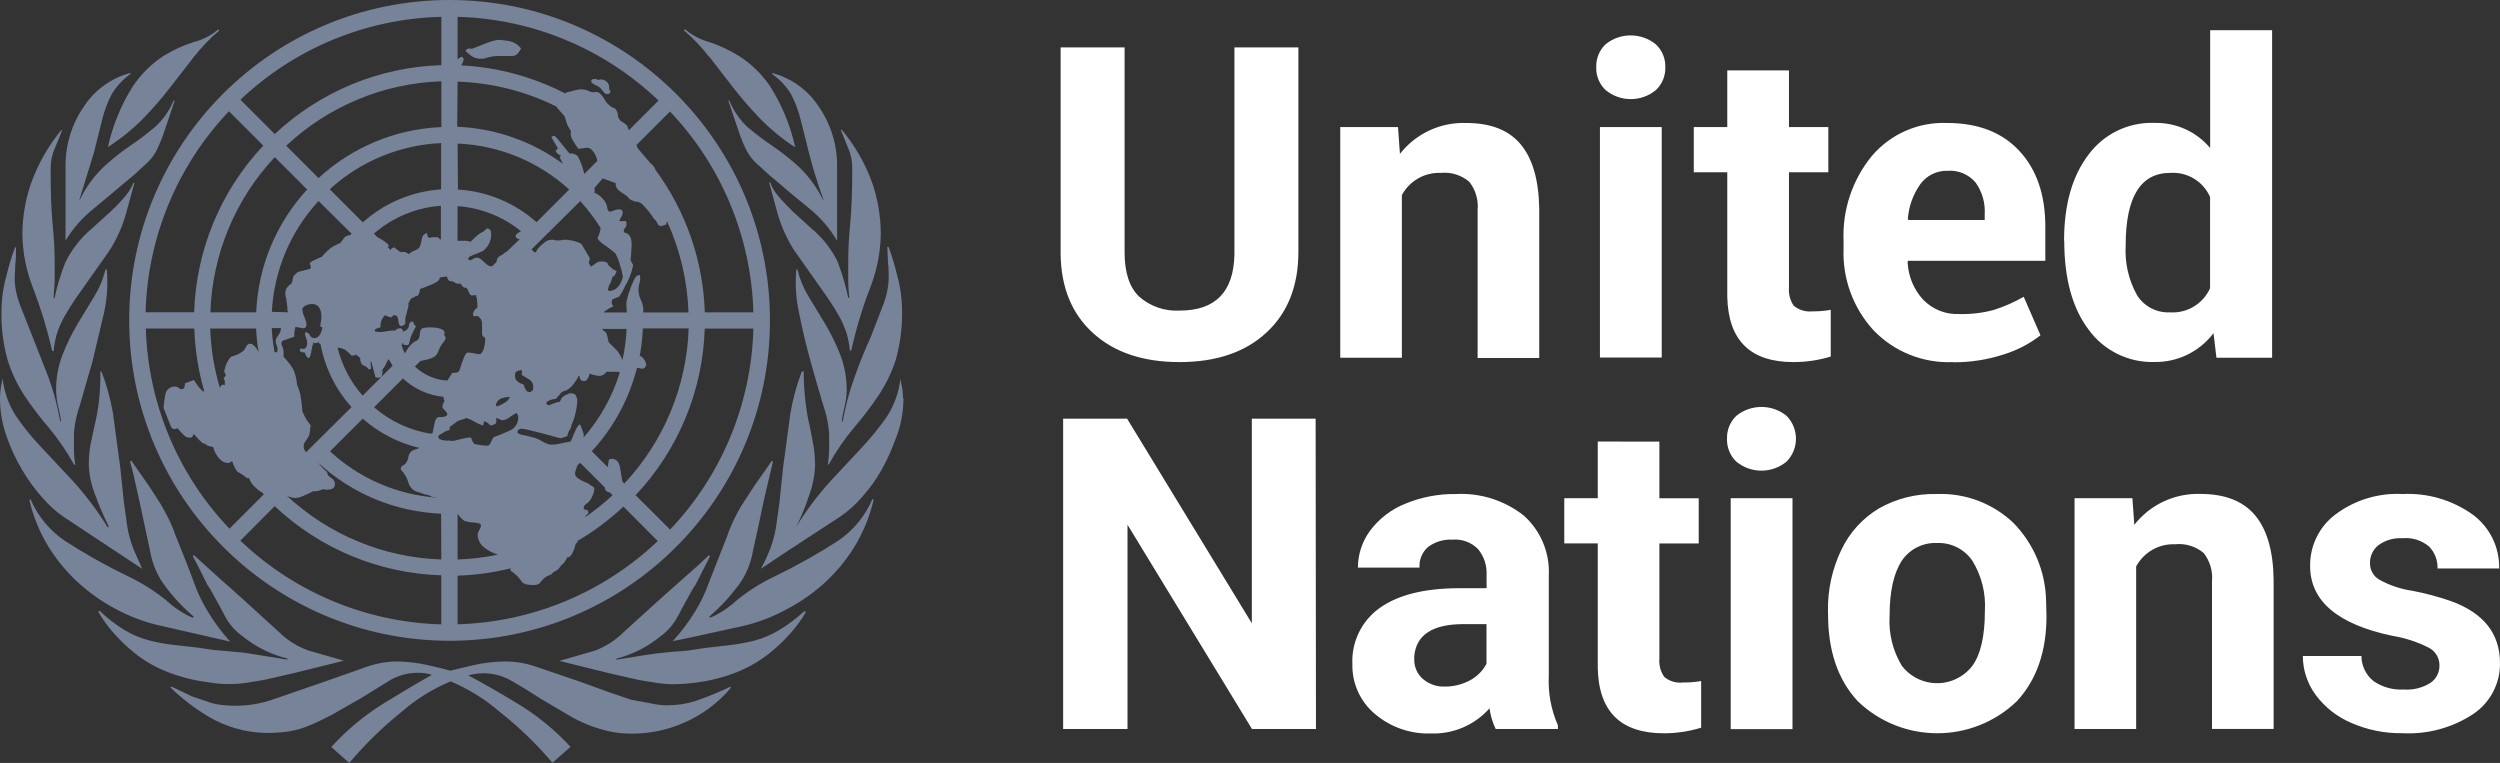 <?xml version="1.0" encoding="UTF-8"?><svg id="Layer_2" xmlns="http://www.w3.org/2000/svg" viewBox="0 0 298.621 91.13"><rect x="0" y="0" width="298.621" height="91.13" fill="#333333" stroke="none"/><defs><style>.cls-1{fill:#778399;}.cls-2{fill:#fff;}</style></defs><g id="Layer_1-2"><path class="cls-1" d="M11.16,24.95l4.85-4.06,1.66-1.52c.442-.446.81-.959,1.09-1.52.345-.72.642-1.461.89-2.22l1.22-3.62h-.13c-.497,1.212-1.263,2.296-2.24,3.17-.935.793-1.913,1.534-2.93,2.22-1.125.766-2.191,1.615-3.19,2.54-1.197,1.145-2.173,2.501-2.88,4v-.13l1.72-5.58,1-4c.259-1.042.641-2.049,1.14-3,.568-.944,1.327-1.758,2.23-2.39v-.13c-2.307.609-4.304,2.057-5.6,4.06-1.435,2.091-2.189,4.574-2.16,7.11v8.87c.871-1.458,2-2.745,3.33-3.8ZM17.16,14.1c1.148-1.183,2.227-2.432,3.23-3.74l2.8-3.6c.89-1.137,1.896-2.179,3-3.11l-.13-.13c-.834.71-1.819,1.219-2.88,1.49-1.267.398-2.48.952-3.61,1.65-1.46.944-2.712,2.176-3.68,3.62-1.42,2.235-2.435,4.703-3,7.29,1.548-.994,2.98-2.158,4.27-3.47ZM2.93,47.27c.867,1.305,1.816,2.554,2.84,3.74,1.17,1.403,2.205,2.913,3.09,4.51h.13c-.106-.661-.16-1.33-.16-2v-1.8c.094-1.146.336-2.276.72-3.36l1.5-5.2,1.37-5.77c.377-1.706.488-3.46.33-5.2h-.16c-.268,1.142-.721,2.233-1.34,3.23l-2,3.3c-.698,1.175-1.297,2.406-1.79,3.68-.517,1.357-.774,2.798-.76,4.25.024.702.122,1.399.29,2.08.135.523.235,1.054.3,1.59h-.1c-.317-1.808-.792-3.585-1.42-5.31l-1.85-4.7-1.55-3.94c-.362-.934-.572-1.92-.62-2.92l.08-2c.08-.48.08-1.15.08-1.9h-.12c-.399,1.079-.733,2.181-1,3.3-.379,1.321-.584,2.686-.61,4.06-.067,2.059.179,4.115.73,6.1.47,1.508,1.15,2.942,2.02,4.26ZM25.99,81.65c.462.047.926.067,1.39.06.635.003,1.27-.037,1.9-.12l2.28-.38,3.62-.83,5.9-1.46-4.18-1.2c-1.332-.461-2.545-1.212-3.55-2.2l-4.3-3.92-3.43-3.06-2.47-2.24-.12.13c.2.3,1.75,3.44,1.75,3.44l.35.52,1.25,2.27.47.9c.508.975,1.242,1.815,2.14,2.45,1.562,1.262,3.381,2.167,5.33,2.65v.13l-4.73-.76c-.57-.1-1.23-.14-1.86-.2l-2.28-.2-1.8-.27-1.75-.2-.92-.1c-1.073-.107-2.136-.298-3.18-.57-1.009-.262-1.975-.666-2.87-1.2-1.101-.671-2.127-1.459-3.06-2.35l-.13.13c.497.855,1.073,1.662,1.72,2.41.795.921,1.672,1.768,2.62,2.53,1.141.908,2.407,1.646,3.76,2.19,1.605.641,3.285,1.075,5,1.29l1.15.16ZM6.24,41.94h.16c.067-.676.191-1.345.37-2,.236-.748.551-1.469.94-2.15.593-1.034,1.24-2.035,1.94-3,.84-1.18,1.973-2.787,3.4-4.82.883-1.373,1.557-2.869,2-4.44l1-3.67h-.13c-.147.378-.338.737-.57,1.07-.253.347-.523.68-.81,1-.417.466-.857.91-1.32,1.33l-2.2,2c-1.382,1.139-2.495,2.57-3.26,4.19-.528,1.357-.947,2.755-1.25,4.18h-.1c0-.67.1-1.33.12-2v-2.48c0-1.26-.08-2.74-.25-4.44s-.23-3.88-.23-6.6c-.007-.83.163-1.651.5-2.41.333-.76.623-1.48.87-2.16h-.1c-1.586,1.927-2.821,4.116-3.65,6.47-.64,1.899-.978,3.886-1,5.89.025,2.269.472,4.514,1.32,6.62.926,2.417,1.678,4.896,2.25,7.42ZM19.44,74.8l8.06,1.84c-1.021-1.115-1.925-2.332-2.7-3.63-.673-1.101-1.226-2.271-1.65-3.49-.507-1.38-1.227-3.217-2.16-5.51-.229-.684-.503-1.352-.82-2-.3-.587-.633-1.197-1-1.83l-1.4-2.17-2.1-3-.13.13c.25.84.6,2.37,1.08,4.56l1.33,6.22c.251,1.448.836,2.818,1.71,4,1.013,1.376,2.181,2.631,3.48,3.74l-.13.13c-1.122-.495-2.156-1.171-3.06-2-1.405-1.156-2.947-2.137-4.59-2.92-2.614-1.255-5.146-2.675-7.58-4.25-1.836-1.229-3.275-2.967-4.14-5l-.13.12c.469,2.001,1.259,3.912,2.34,5.66,1.036,1.654,2.306,3.15,3.77,4.44,1.428,1.258,3.015,2.324,4.72,3.17,1.617.82,3.335,1.422,5.11,1.79h-.01ZM7.59,61.73l9.4,6.22-1.06-2.4c-.313-.82-.551-1.667-.71-2.53l-.43-3.1-.43-4.12-.87-6.47c-.294-1.69-.75-3.347-1.36-4.95h-.14c.015,1.219-.045,2.438-.18,3.65-.116.942-.286,1.877-.51,2.8l-.5,2.34c-.136.816-.2,1.643-.19,2.47.066,1.244.344,2.469.82,3.62.445,1.234.966,2.44,1.56,3.61l-.12.13c-1.233-2.012-2.656-3.9-4.25-5.64l-3.8-4.06c-1.068-1.127-2.045-2.337-2.92-3.62-.86-1.339-1.4-2.858-1.58-4.44-.104.398-.184.802-.24,1.21-.053.398-.08.799-.08,1.2.006,1.485.26,2.958.75,4.36.484,1.437,1.121,2.818,1.9,4.12.706,1.208,1.534,2.34,2.47,3.38.727.841,1.557,1.587,2.47,2.22ZM84.69,6.73l2.8,3.62c1.008,1.304,2.087,2.553,3.23,3.74,1.285,1.329,2.718,2.506,4.27,3.51-.565-2.587-1.58-5.055-3-7.29-.974-1.444-2.233-2.672-3.7-3.61-1.128-.712-2.341-1.279-3.61-1.69-1.053-.291-2.03-.81-2.86-1.52l-.13.13c1.103.94,2.105,1.992,2.99,3.14l.01-.03ZM92.99,75.31c-.896.533-1.862.941-2.87,1.21-1.049.264-2.115.454-3.19.57l-.9.1-1.76.2-1.78.27c-.6.1-1.53.16-2.28.2l-1.86.2-2,.3-2.73.44v-.12c1.929-.497,3.728-1.408,5.27-2.67.88-.639,1.599-1.475,2.1-2.44l.47-.9,1.25-2.26c.106-.18.223-.354.35-.52l1.75-3.45-.12-.13c-.8.776-1.623,1.526-2.47,2.25l-3.43,3.05-4.3,3.9c-.989.991-2.184,1.753-3.5,2.23l-4.18,1.2,5.9,1.46,3.6.82,2.3.38c.629.091,1.264.135,1.9.13l1.4-.06,1.2-.13c1.715-.215,3.395-.648,5-1.29,1.35-.55,2.615-1.287,3.76-2.19.97-.769,1.867-1.626,2.68-2.56.649-.746,1.225-1.553,1.72-2.41l-.2-.08c-.944.872-1.976,1.643-3.08,2.3ZM100.09,64.61c-2.437,1.572-4.968,2.991-7.58,4.25-1.647.776-3.189,1.757-4.59,2.92-.907.825-1.94,1.5-3.06,2l-.13-.13c1.294-1.114,2.462-2.369,3.48-3.74.871-1.184,1.456-2.553,1.71-4,.433-1.933.877-4,1.33-6.2l1.08-4.57-.13-.1-2.1,3-1.4,2.15c-.4.63-.72,1.25-1.02,1.85-.319.647-.593,1.315-.82,2l-2.17,5.52c-.423,1.205-.973,2.361-1.64,3.45-.78,1.279-1.684,2.479-2.7,3.58l2.76-.58,5.3-1.16c1.778-.384,3.496-1.002,5.11-1.84,1.702-.846,3.289-1.908,4.72-3.16,1.456-1.286,2.719-2.774,3.75-4.42,1.089-1.764,1.886-3.692,2.36-5.71l-.13-.13c-.859,2.034-2.291,3.774-4.12,5.01l-.01.01ZM103.99,40.31c-.667,1.44-1.3,3.007-1.9,4.7-.631,1.732-1.109,3.515-1.43,5.33h-.12c.065-.536.165-1.067.3-1.59.173-.684.274-1.385.3-2.09.013-1.452-.244-2.893-.76-4.25-.495-1.273-1.094-2.504-1.79-3.68l-2-3.3c-.617-1.001-1.069-2.095-1.34-3.24h-.13c-.158,1.74-.047,3.494.33,5.2.387,1.947.843,3.87,1.37,5.77.533,1.9,1.033,3.633,1.5,5.2.383,1.085.625,2.214.72,3.36v1.78c-0.0.67-.054,1.339-.16,2h.1c.886-1.596,1.924-3.103,3.1-4.5,1.022-1.188,1.97-2.437,2.84-3.74.882-1.315,1.579-2.745,2.07-4.25.565-1.999.821-4.073.76-6.15-.025-1.374-.23-2.739-.61-4.06-.266-1.119-.6-2.221-1-3.3h-.15l.08,1.9c.08.5.08,1.18.08,2-.05,1-.26,1.986-.62,2.92l-1.54,4v-.01ZM100.14,31.43c-.765-1.617-1.878-3.044-3.26-4.18l-2.2-2-1.3-1.34c-.287-.32-.557-.653-.81-1-.239-.346-.43-.723-.57-1.12h-.13l1,3.68c.447,1.569,1.121,3.065,2,4.44l3.4,4.82c.7.965,1.347,1.966,1.94,3,.388.685.703,1.409.94,2.16.18.655.304,1.324.37,2h.16c.555-2.525,1.297-5.005,2.22-7.42.848-2.119,1.292-4.378,1.31-6.66-.023-2.007-.36-3.998-1-5.9-.833-2.33-2.069-4.496-3.65-6.4h-.13l.87,2.15c.336.759.506,1.58.5,2.41,0,2.713-.08,4.913-.24,6.6s-.24,3.167-.24,4.44v2.47c0,.63.07,1.3.12,2h-.12c-.293-1.413-.697-2.801-1.21-4.15h.03ZM94.49,11.26c.499.95.882,1.958,1.14,3l1,4c.37,1.53.95,3.38,1.72,5.58v.13c-.71-1.496-1.686-2.852-2.88-4-1.001-.919-2.067-1.765-3.19-2.53-1.018-.688-1.999-1.429-2.94-2.22-.97-.891-1.728-1.988-2.22-3.21h-.13l1.22,3.6c.244.76.542,1.502.89,2.22.278.56.642,1.073,1.08,1.52l1.67,1.52c1.867,1.6,3.483,2.953,4.85,4.06,1.32,1.067,2.434,2.365,3.29,3.83v-8.88c.027-2.532-.727-5.012-2.16-7.1-1.291-2.004-3.285-3.453-5.59-4.06v.13c.908.635,1.674,1.453,2.25,2.4v.01ZM79.79,84.26c-.703-.012-1.404-.096-2.09-.25l-2.35-.44-2.56-.87-3.5-1.27-5.4-1.84c-1.17-.392-2.396-.588-3.63-.58-1.245.018-2.485.165-3.7.44l-2.78.66c-.53-.16-1.4-.38-2.67-.66-1.205-.274-2.435-.422-3.67-.44-1.23.007-2.45.22-3.61.63l-5.4,1.9-6.2,2.14c-1.354.417-2.763.626-4.18.62-.595 0-1.19-.04-1.78-.12-.519-.068-1.03-.196-1.52-.38l-1.85-.63-2.41-1.16-.12.12c1.35,1.303,2.843,2.451,4.45,3.42,2.115,1.275,4.531,1.966,7,2,.91.004,1.819-.06,2.72-.19.829-.136,1.638-.371,2.41-.7.8-.33,1.7-.76,2.66-1.26l3.5-2,3.6-2.22c1.031-.558,2.188-.841,3.36-.82.516.006,1.029.09,1.52.25-1.667.933-3.583,2.067-5.75,3.4-2.321,1.442-4.431,3.199-6.27,5.22l2.15,1.9c1.89-2.236,3.989-4.285,6.27-6.12,1.737-1.516,3.71-2.738,5.84-3.62,2.123.895,4.094,2.117,5.84,3.62,2.304,1.818,4.422,3.861,6.32,6.1l2.16-1.9c-1.867-2.029-4.016-3.78-6.38-5.2-2.2-1.333-4.147-2.447-5.84-3.34.542-.144,1.099-.228,1.66-.25,1.175-.021,2.336.262,3.37.82.98.553,2.19,1.293,3.63,2.22l3.3,1.95c.833.496,1.706.921,2.61,1.27.771.283,1.559.517,2.36.7.82.166,1.654.249,2.49.25h.5c1.991-.045,3.954-.476,5.78-1.27,2.184-.933,4.119-2.364,5.65-4.18v-.17c-1.365.655-2.767,1.23-4.2,1.72-1.066.344-2.18.516-3.3.51l.01.02ZM107.85,47.46v-.4c-.01-.198-.03-.395-.06-.59l-.24-1.2c-.181,1.577-.718,3.091-1.57,4.43-.877,1.273-1.846,2.479-2.9,3.61l-.2.22-3.6,3.85c-1.56,1.712-2.956,3.567-4.17,5.54.589-1.166,1.087-2.377,1.49-3.62.444-1.155.7-2.374.76-3.61.005-.831-.059-1.66-.19-2.48-.133-.72-.283-1.5-.45-2.34-.23-.85-.38-1.85-.5-2.85-.148-1.211-.221-2.43-.22-3.65h-.1v.01h-.13c-.613,1.619-1.069,3.293-1.36,5l-.87,6.46-.43,4.13-.43,3.1c-.152.845-.379,1.675-.68,2.48-.25.65-.55,1.34-.9,2-.06.12-.13.23-.2.35h.05l3.15-2.1,6.34-4.14c.911-.636,1.741-1.381,2.47-2.22.926-1.023,1.734-2.147,2.41-3.35.448-.803.848-1.631,1.2-2.48l.64-1.64c.495-1.404.752-2.881.76-4.37-.05-.03-.06-.1-.06-.18l-.01.04ZM70.99,10.09c.239.102.467.23.68.38.149.159.289.326.42.5.095.154.26.251.44.26.24,0,.37-.1.37-.26s0-.23-.06-.2-.07,0-.07-.2c.026-.272-.061-.543-.24-.75-.28-.31-.722-.413-1.11-.26-.062-.069-.148-.111-.24-.12h-.19c-.24,0-.37.08-.37.25s.14.3.37.38v.02ZM57.52,7.01h.26c.493-.175,1.008-.283,1.53-.32h1.78c.293.024.58-.095.77-.32.145-.18.273-.375.38-.58-.377-.484-.924-.806-1.53-.9-.42-.071-.844-.115-1.27-.13-.525.104-1.038.261-1.53.47l-1.53.6c-.43-.1-.68,0-.76.27.214.214.445.411.69.59.357.237.782.353,1.21.33v-.01ZM53.69,76.54c21.136.005,38.275-17.124,38.28-38.26C91.975,17.144,74.846.005,53.71,0S15.435,17.124,15.43,38.26c0,.003,0,.007,0,.01.022,21.123,17.137,38.242,38.26,38.27ZM17.39,39.24h5.82c.081,2.554.484,5.087,1.2,7.54-.182-.042-.34-.153-.44-.31l-.18-.18-.64-.9-1.06.4c0,.6-.2.8-.63.64-.128-.152-.312-.245-.51-.26-.634-.04-1.18.442-1.22,1.076,0,.001-0.0.003-0.0.004-.094.485-.158.977-.19,1.47l.9,2.3c.18.26.43.3.77.13.247.307.515.598.8.87.172.172.407.266.65.26.191.029.37-.102.399-.293.005-.032.005-.065.001-.097h.13c.186.184.363.378.53.58.192.22.414.412.66.57v-.12c.286.289.674.454,1.08.46.121.528.38,1.015.75,1.41.248.303.61.491,1,.52.198-.015.382-.108.51-.26.135.463.348.899.63,1.29.221.113.435.24.64.38.182.113.353.244.51.39h.26c.118.383.336.728.63,1,.234.239.492.454.77.64h-.01.1l.26.3-4.1,4.1c-6.165-6.461-9.723-14.974-9.99-23.9l-.03-.01ZM45.39,28.51c-.106-.073-.216-.14-.33-.2l-.4-.4c2.236-1.946,5.043-3.114,8-3.33v4.05c-.051-.043-.108-.076-.17-.1-.039-.039-.072-.083-.1-.13-.092-.059-.202-.083-.31-.07-.047-.005-.093-.005-.14,0-.093-.011-.187-.011-.28,0-.096.035-.198.056-.3.06-.052.015-.108.015-.16,0-.12-.1-.18-.27-.18-.58-.35.17-.54.34-.58.5l-.2.9c-.076.33-.325.594-.65.69-.285.096-.547.249-.77.45l-.4-.25h-.64c-.113-.126-.244-.234-.39-.32-.093-.05-.177-.114-.25-.19-.08-.087-.12-.087-.12,0-.17-.017-.322.107-.34.277,0,.001-0.0.002-0.0.003l-.38-.37h.1v-.3c-.307-.269-.642-.503-1-.7l-.01.01ZM43.29,26.51l-3.9-3.9c3.648-3.343,8.356-5.297,13.3-5.52v5.53c-3.469.232-6.761,1.619-9.35,3.94l-.05-.05ZM45.53,45.01c.2-.2.1-.57.2-.82l-.44.4c.308-.288.565-.626.76-1,.1-.247.227-.482.38-.7l.46.8-3.57,3.57c-1.45-1.646-2.479-3.619-3-5.75.307.041.607.125.89.25.283.224.551.468.8.73.181-0.0.36-.045.52-.13l.5.4c-.027.219.018.44.13.63,0,.1.13.2.4.32.211.095.392.247.52.44l.25-.12c-.009-.171-.029-.342-.06-.51,0-.25,0-.38.06-.38l.25.9.26,1c.221.111.482.107.7-.01l-.01-.02ZM53.13,49.01c.2.2.3.36.3.44,0,.26-.34.38-1,.38-.26,0-.43.25-.52.73l-.25,1.2h-.2v.05c-2.509-.406-4.856-1.5-6.78-3.16l3.45-3.45c1.328,1.257,3.039,2.032,4.86,2.2-.015.188.027.376.12.54-.167.166-.258.394-.25.63-.04.1.06.24.28.44h-.01ZM36.13,49.25c-.043-.728-.13-1.452-.26-2.17-.108-.391-.238-.775-.39-1.15-.048-.59-.183-1.169-.4-1.72-.329-.583-.736-1.118-1.21-1.59v-.74c-.053-.256-.137-.504-.25-.74v-.13c-.022-.144.062-.283.2-.33l1.34-.46c-.03-.395.014-.792.13-1.17l.93.16c.26,0,.4-.17.4-.53-.058-.271-.141-.535-.25-.79-.139-.289-.227-.601-.26-.92,0-.18.13-.33.38-.46.234-.126.494-.194.76-.2.354-.021.692.146.89.44.169.306.256.65.25,1,.002.231-.018.462-.06.69-.045.183-.068.371-.07.56l.26.13c-.173.84-.507,1.26-1,1.26-.234-.016-.44-.163-.53-.38-.077-.18-.246-.302-.44-.32-.08,0-.12,0-.12.13.003.18.044.357.12.52.095.2.14.419.13.64,0,.6-.27.8-.8.64-.18.32,0,.48.52.48.18.52.36.73.54.65.145-.269.234-.565.26-.87.05-.342.138-.677.26-1l.14.13.53-.13c-.006.063-.006.127,0,.19h.15c.515,2.814,1.799,5.431,3.71,7.56l-5.42,5.38c-.236-.211-.346-.529-.29-.84.1-.52.63-.84.7-1.38l.13-1c-.395-.453-.71-.971-.93-1.53l-.05-.01ZM33.03,41.25c.086.152.131.325.13.5,0,.26-.08.37-.26.32h-.1c-.18-.951-.293-1.913-.34-2.88h1.1c-.003.179-.04.355-.11.52-.096.177-.203.347-.32.51-.12.14-.19.316-.2.5-.002.198.042.393.13.57l-.03-.04ZM32.47,37.25c.258-4.929,2.232-9.613,5.58-13.24l3.94,3.9-.1.13c-.234.056-.462.136-.68.24l-.56.75c-.427.165-.833.38-1.21.64-.365.3-.7.635-1,1l-1,.45c-.172.066-.327.173-.45.31.17.43.17.66,0,.7l-1.28.32c-.096.012-.185.059-.25.13l-.38.38c-.078.138-.123.292-.13.45-.006.155-.051.306-.13.44-.249.172-.462.389-.63.64-.151.368-.151.781,0,1.15l.16,1.27h-.06c.051.126.087.257.11.39l-1.93-.05ZM43.33,50.01c1.941,1.708,4.273,2.91,6.79,3.5l-.56.2c-.404.091-.71.421-.77.83-.08.5-.27.84-.57,1s-.4.32-.32.58c.422.429.729.96.89,1.54.165.601.665,1.051,1.28,1.15l.76.26c.274.023.537.12.76.28.22,0,.44.06.66.1-4.782-.333-9.308-2.288-12.83-5.54l3.91-3.9ZM38.05,21.27l-3.86-3.86c5.038-4.73,11.624-7.466,18.53-7.7v5.47c-5.457.229-10.655,2.387-14.67,6.09ZM36.69,22.64c-3.708,4.012-5.867,9.212-6.09,14.67h-5.47c.229-6.908,2.962-13.498,7.69-18.54l3.87,3.87ZM30.59,39.24c.043.945.144,1.887.3,2.82-.076-.123-.146-.25-.21-.38-.3-.4-.56-.62-.75-.62-.225-.02-.437.11-.52.32-.089.215-.222.409-.39.57-.416.316-.898.535-1.41.64-.393.429-.66.959-.77,1.53-.092.165-.067.37.06.51.13.17.06.34-.2.5.17.34.2.55.13.64.08.17.06.23-.07.2-.109-.045-.234-.021-.32.06-.08.082-.142.181-.18.29-.684-2.301-1.071-4.681-1.15-7.08h5.48ZM52.71,74.58c-8.962-.246-17.514-3.81-24-10l4.1-4.12c5.401,5.092,12.48,8.03,19.9,8.26v5.86ZM52.71,66.83c-6.868-.23-13.421-2.937-18.45-7.62.31.161.651.257,1,.28.347-.026.687-.118,1-.27.393-.158.777-.339,1.15-.54.399.027.798-.059,1.15-.25.327.089.673.089,1,0,.288-.073.479-.345.45-.64-.023-.294-.192-.557-.45-.7-.3-.2-.46-.4-.46-.57s-.08-.2-.26-.32c-.299-.283-.573-.591-.82-.92,4.016,3.7,9.214,5.855,14.67,6.08l.02,5.47ZM53.71,52.63c-.43.033-.862-.035-1.26-.2,0-.1-.1-.22-.13-.34.191-.143.391-.274.6-.39.232-.174.503-.288.79-.33v-.36l.94-.7c.103-.057.214-.098.33-.12.247-.067.487-.154.72-.26.35.109.686.26,1,.45.312.191.648.339,1,.44l.13-.5c.17,0,.42.17.76.5.233-.022.454-.108.64-.25.08-.206.08-.434,0-.64.134.02.262.064.38.13.071-.006.14.02.19.07.053.043.121.065.19.06h.13c.259-.04.501-.15.7-.32.223-.165.457-.316.7-.45.055-.069.156-.08.225-.025.009.007.018.016.025.025.105.148.152.33.13.51-.002.687-.434,1.298-1.08,1.53-.601.289-1.219.543-1.85.76-.133.178-.24.373-.32.58-.12.3-.27.44-.44.44-.53-.017-1.056-.091-1.57-.22-.172-.233-.303-.493-.39-.77-.31.009-.619.053-.92.13l-1.05.26c-.178.04-.362.04-.54,0l-.03-.01ZM59.23,48.43c.04-.375.287-.696.64-.83.319-.123.658-.188,1-.19,0,.25-.24.5-.7.76-.257.165-.537.293-.83.38l-.11-.12ZM63.18,45.31c.359.198.561.594.51,1,.036.246-.135.474-.381.51-.043.006-.086.006-.129,0-.26,0-.47-.3-.64-.9-.6-.17-.93-.45-1-.83s0-.6.13-.7c.165-.076.335-.14.51-.19.17,0,.2.15.13.57l.87.54ZM75.48,23.93c.101.005.196.052.26.13.315-.009.626.078.89.25.592.569,1.11,1.211,1.54,1.91.1,0,.2.13.32.4s.28.38.45.38c.231-.028.455-.099.66-.21,0-.12,0-.23.08-.35,1.563,3.422,2.433,7.12,2.56,10.88h-5.4c-.006-.033-.006-.067,0-.1.03-.492-.073-.983-.3-1.42-.278-.586-.342-1.252-.18-1.88.12-.344.144-.714.07-1.07-.165.006-.323.066-.45.17-.139.172-.251.364-.33.57l-.3.7v.07c-.044.075-.077.156-.1.24-.024.113-.068.222-.13.32l-.26,1c-.064.33-.064.67,0,1h0v.4h-2.77c.164-.173.366-.307.59-.39h-.1l.74-.37c-.152-.065-.251-.214-.25-.38,0-.25,0-.4.13-.44s.32-.15.74-.3c.277-.366.505-.766.68-1.19.481-.777.819-1.634,1-2.53,0-.2-.26-.45-.3-.66.006-.185.026-.368.06-.55,0-.9.4-2.44-.74-2.72-.1,0-.13-.13-.13-.38.294-.242.399-.645.26-1h-.78c.03-.162.095-.316.19-.45.118-.168.187-.365.2-.57.024-.186-.107-.357-.293-.381-.032-.004-.065-.004-.097.001-.224-.01-.447.035-.65.13-.123.071-.259.116-.4.13-.066.011-.134.011-.2,0l-.17-.26c-.032-.483-.238-.938-.58-1.28-.268-.32-.612-.568-1-.72.06-.175.06-.365,0-.54l1-1.16,1.55.56c-.03.346.121.683.4.89.171.139.351.266.54.38.213.14.417.293.61.46v.07c.2.18.32.26.4.26h-.01ZM70.24,61.01c-.085-.085-.2-.132-.32-.13-.13,0-.2-.08-.2-.25s.13-.34.4-.5c.295-.228.518-.537.64-.89.135-.254.213-.533.23-.82.016-.138-.068-.268-.2-.31-.17-.074-.324-.183-.45-.32-.185-.095-.375-.178-.57-.25-.245-.108-.479-.238-.7-.39-.236-.127-.386-.372-.39-.64.042-.216.106-.427.19-.63,0-.1.1-.23.14-.34l.3-.25,2.94,2.94c0,.34.2.53.6.6l.32.32c-1.029.962-2.128,1.844-3.29,2.64.053-.122.128-.234.22-.33.044-.041.095-.075.15-.1.033-.111.033-.229,0-.34l-.01-.01ZM68.47,47.01c-.266-.081-.555-.033-.78.13-.367.104-.656.386-.77.75,0,.08-.05.12-.13.12-.177.005-.352.05-.51.13-.22.071-.433.158-.64.26-.25,0-.38-.1-.38-.26s.38-.42,1.15-.5c.333-.413.543-.663.63-.75.176-.126.377-.212.59-.25.406-.221.75-.541,1-.93.2-.244.362-.517.48-.81h.12c0,.4.18.62.53.62s.5-.3.67-.88c.345.129.704.217,1.07.26.378.026.738-.164.93-.49h1.56c-.004.04-.004.08,0,.12v.1c-.881,2.808-2.335,5.402-4.27,7.62v-.4s-.38-1.16-.46-1.16-.37.3-.6.9l-.48,1.14-1.28.26c-.374.088-.756.132-1.14.13-.385-.083-.751-.235-1.08-.45-.335-.208-.704-.357-1.09-.44-.353-.112-.714-.199-1.08-.26-.47-.08-.7-.2-.7-.38s.17-.38.5-.38c.339.03.674.094,1,.19l1.53.38,1.4.38c.247.087.501.151.76.19l.77-.25c.025-.25.111-.49.25-.7.145-.207.235-.448.26-.7.217-.444.375-.915.47-1.4.128-.5.199-1.014.21-1.53-.1-.47-.24-.75-.5-.75l.01-.01ZM71.85,39.29h3c-.059,1.252-.226,2.497-.5,3.72-.156-.412-.375-.796-.65-1.14l-1-1-.2-.9c-.04-.108-.098-.21-.17-.3-.182-.12-.344-.269-.48-.44v.06ZM73.09,54.81c-.26,0-.38.07-.38.2-.025.265-.065.529-.12.79l-1.9-1.9c2.586-2.803,4.435-6.205,5.38-9.9l.1-.08c.427.16.707.16.84,0,.098-.106.164-.238.19-.38-.086-.397-.309-.751-.63-1h-.16c.203-1.093.33-2.199.38-3.31h5.47c-.231,6.905-2.964,13.491-7.69,18.53l-.24-.23v-.05l-.28-1.72c-.1-.56-.44-.95-.95-.95h-.01ZM71.74,27.21h0c-.008.219-.052.435-.13.64-.072.217-.156.431-.25.64.279.352.618.653,1,.89.404.269.789.566,1.15.89.252.464.444.958.57,1.47.152.438.26.89.32,1.35-.077.319-.206.622-.38.9-.259.462-.741.754-1.27.77l-.13-.13c.028-.265.113-.521.25-.75.137-.233.226-.492.26-.76.28-.154.47-.433.51-.75l-.4-.2c-.228-.169-.439-.36-.63-.57,0-.25-.26-.37-.76-.37-.229-.012-.455.055-.64.19-.206.158-.419.304-.64.44l-.25-.5c.082-.165.126-.346.13-.53l-1-1.7c-.435-.232-.91-.381-1.4-.44-.329-.073-.671-.073-1,0-.333.055-.674.038-1-.05-.391-.041-.779.095-1.06.37-.316.238-.599.517-.84.83-.13.15,0,.36-.33.28-.121-.099-.229-.213-.32-.34l5.82-5.77c.041.067.088.131.14.19l.5.57.54.68c.439.566.85,1.153,1.23,1.76h.01ZM57.86,65.41c.481.387,1.036.672,1.63.84-1.591.331-3.206.525-4.83.58v-5.47c.215.334.49.625.81.86.361.123.739.187,1.12.19.57.05.86.15.86.32-.014.203-.079.399-.19.57-.117.172-.186.372-.2.58.011.608.307,1.174.8,1.53ZM54.66,74.58v-5.82c2.135-.067,4.256-.359,6.33-.87.004.04.004.08,0,.12.01.053.01.107,0,.16.499.315.931.727,1.27,1.21.17.34.64.5,1.4.5.43,0,.7-.08.83-.25.136-.182.286-.353.45-.51.177-.177.393-.311.63-.39.216-.049.402-.187.51-.38.384-.133.705-.404.9-.76.34-.258.603-.603.76-1,.209-.019.397-.134.51-.31.249-.412.422-.866.51-1.34l.22-.13c-.005-.063-.005-.127,0-.19,1.976-1.163,3.817-2.542,5.49-4.11l4.1,4.12c-6.474,6.15-14.994,9.69-23.92,9.94l.01.01ZM80.04,63.25l-4.12-4.1c5.094-5.4,8.032-12.48,8.26-19.9h5.81c-.233,8.959-3.778,17.513-9.95,24.01v-.01ZM89.99,37.31h-5.8c-.193-6.131-2.244-12.059-5.88-17-.061-.194-.16-.374-.29-.53-.098-.109-.209-.207-.33-.29l-1.5-1.76c-.07-.129-.124-.267-.16-.41l4-4c6.169,6.492,9.717,15.037,9.96,23.99ZM54.66,2.01c8.963.241,17.517,3.806,24,10l-3.54,3.54c-.086-.172-.153-.353-.2-.54-.28-.25-.46-.4-.53-.4-.324-.148-.544-.456-.58-.81-.012-.301-.125-.59-.32-.82-.553-.198-1.01-.598-1.28-1.12-.34-.58-.68-.88-1-.88-.277.084-.577.051-.83-.09-.263-.121-.543-.198-.83-.23-.305-.003-.608.041-.9.13-.328.104-.662.187-1,.25l-.13.13c-3.854-1.999-8.094-3.145-12.43-3.36.33-.53.38-.88.12-1-.07-.07-.26,0-.55.3V2.01ZM54.66,9.75c4.12.135,8.162,1.159,11.85,3-.005.03-.005.06,0,.09l.5.56.44.5c.094.378.215.749.36,1.11.115.219.245.429.39.63-.087.368-.018.755.19,1.07.206.374.44.731.7,1.07l.5-.06c.207-.044.418-.067.63-.07.239.037.45.176.58.38.194.226.344.488.44.77.057.134.094.276.11.42l-1.56,1.56c-.16-.734-.415-1.443-.76-2.11-.266-.257-.634-.378-1-.33-.1-.08-.38-.45-.9-1.1s-.8-1-.9-1c-.139-.012-.277.035-.38.13.078.155.165.305.26.45l.5.84c.018.126-.07.242-.195.26-.021.003-.043.003-.065,0,.07.32.32.57.64.64l-.13.25.37.75c-3.676-2.691-8.068-4.229-12.62-4.42l.05-5.39ZM54.66,17.15c4.951.206,9.67,2.15,13.33,5.49l-3.9,3.9c-2.605-2.315-5.912-3.688-9.39-3.9l-.04-5.49ZM54.66,24.62c2.774.203,5.419,1.25,7.58,3-.095.033-.183.084-.26.15-.077.073-.164.134-.26.18-.08.04-.12.14-.12.3,0,.2.28.3.48.32l-1.49,1.44c-.208.106-.4.241-.57.4-.35.17-.54.32-.6.45s-.07.24-.12.44l-.5.5c-.073.01-.147.01-.22,0-.17,0-.43-.17-.78-.52s-.6-.5-.78-.5c-.211-.019-.421.05-.58.19-.119.121-.307.142-.45.05-.17-.17,0-.36.58-.58l1.1-.45c.65-.477,1.024-1.244,1-2.05,0-.43-.17-.65-.52-.65l-.4.37c-.336.15-.644.356-.91.61l-.65.62c-.247-.103-.513-.147-.78-.13h-.76l.01-4.14ZM53.53,33.38c.06.13.14.2.23.2.223-.004.442.066.62.2.194.123.432.153.65.08.025.093.077.176.15.24.086.188.285.298.49.27l.15.16c.032.043.059.09.08.14.061.154.131.304.21.45h.05v.1c.123.074.271.095.41.06.103-.037.216-.037.32,0v.28h.08c-.009.103-.009.207,0,.31.038.188.058.379.06.57v.25c.006.066-.043.124-.109.13-.007.001-.014.001-.021,0-.236.181-.385.454-.41.75,0,.17.1.23.34.2.185-.062.388.018.48.19.19.202.288.473.27.75v1.14c-.01.152.062.297.19.38.13.08.2.16.2.25-.007.317-.051.633-.13.94-.046.304-.178.589-.38.82-.093.08-.313.08-.66,0-.301-.077-.61-.121-.92-.13-.17,0-.35.26-.52.76-.161.373-.295.757-.4,1.15-.08.34-.26.5-.52.5-.175-0-.35.02-.52.06h.07l-.43.7-.14.18c-1.445-.087-2.812-.682-3.86-1.68l.67-.67c.418-.059.83-.156,1.23-.29l.22-.1c.68-.3.62-.85,1-1.44.22-.4.86-.83.35-1.27.57-1-2.08-1-2.55-.8s-.2.85-.5,1.3c-.15.23-.4.23-.6.4-.438.35-.782.803-1,1.32-.171-.321-.315-.655-.43-1h.1c-.05-.1-.07-.18,0-.2h.13v.13c.33.08.55.08.63,0,.082-.231.145-.469.19-.71.184-.518.418-1.018.7-1.49-.152-.08-.262-.223-.3-.39,0-.17-.14-.2-.3-.13-.148.073-.242.225-.24.39-.011.195-.097.378-.24.51-.124.15-.305.241-.5.25.024-.186-.108-.356-.295-.38-.028-.004-.057-.004-.085,0-.198.015-.382.108-.51.26-.17,0-.57,0-1.2.12-.397.098-.813.098-1.21,0-.17-.16,0-.34.64-.5-.053-.536.142-1.066.53-1.44.236.139.498.227.77.26l.25-.26h.13c.25,0,.4.22.44.65s.15.64.32.64c.199-.013.383-.107.51-.26v-.67l.38-1.42v-.38c.095-.232.231-.445.4-.63h.15c.169-.141.373-.234.59-.27.138-.243.223-.512.25-.79.26-.08.7-.26,1.34-.52s1-.52,1-.78v-.07c.283-.06.571-.1.86-.12.014.12.067.232.15.32v.03ZM52.72,2.01v5.77c-7.414.231-14.489,3.157-19.9,8.23l-4.1-4.1c6.498-6.158,15.05-9.686,24-9.9ZM27.35,13.29l4.1,4.1c-5.09,5.407-8.027,12.488-8.26,19.91h-5.8c.235-8.965,3.788-17.524,9.97-24.02l-.01.01Z"/><path class="cls-2" d="M166.99,15.18l.23,3.2c1.897-2.427,4.841-3.799,7.92-3.69,2.92,0,5.1.85,6.52,2.57s2.15,4.28,2.2,7.7v17.8h-7.36v-17.65c.118-1.22-.24-2.438-1-3.4-.94-.798-2.163-1.181-3.39-1.06-1.932-.08-3.741.949-4.66,2.65v19.43h-7.36V15.18h6.9ZM190.67,8.01c-.032-1.023.371-2.012,1.11-2.72,1.75-1.415,4.25-1.415,6,0,.753.701,1.169,1.692,1.14,2.72.038,1.037-.374,2.04-1.13,2.75-1.741,1.439-4.259,1.439-6,0-.752-.713-1.16-1.715-1.12-2.75ZM198.49,42.71h-7.38V15.18h7.38v27.53ZM213.69,8.41v6.77h4.7v5.4h-4.7v13.75c-.071.779.134,1.558.58,2.2.627.513,1.435.752,2.24.66.727.008,1.454-.052,2.17-.18v5.58c-1.446.44-2.949.662-4.46.66-5.16,0-7.793-2.607-7.9-7.82v-14.85h-4v-5.4h4v-6.77h7.37ZM178.66,87.08c-.376-.779-.625-1.613-.74-2.47-1.768,1.996-4.336,3.096-7,3-2.452.085-4.847-.753-6.71-2.35-1.737-1.465-2.719-3.638-2.67-5.91-.13-2.647,1.094-5.179,3.25-6.72,2.17-1.56,5.3-2.35,9.4-2.37h3.38v-1.6c.054-1.105-.302-2.191-1-3.05-.803-.831-1.939-1.254-3.09-1.15-1.048-.059-2.083.257-2.92.89-.695.618-1.064,1.522-1,2.45h-7.36c0-1.597.516-3.15,1.47-4.43,1.075-1.429,2.52-2.535,4.18-3.2,1.926-.798,3.995-1.193,6.08-1.16,2.911-.149,5.777.76,8.07,2.56,2.042,1.819,3.146,4.469,3,7.2v11.94c-.102,2.034.271,4.065,1.09,5.93v.44h-7.43ZM172.56,82.01c1.045.01,2.076-.241,3-.73.855-.447,1.553-1.145,2-2v-4.73h-2.75c-3.68,0-5.64,1.273-5.88,3.82v.43c-.01.866.355,1.693,1,2.27.725.637,1.666.973,2.63.94ZM198.21,52.75v6.77h4.7v5.4h-4.7v13.75c-.07.777.139,1.553.59,2.19.623.521,1.434.76,2.24.66.724.01,1.447-.046,2.16-.17v5.57c-1.442.443-2.942.669-4.45.67-5.167,0-7.8-2.607-7.9-7.82v-14.86h-4v-5.4h4v-6.77l7.36.01ZM206.29,52.39c-.032-1.023.371-2.012,1.11-2.72,1.75-1.415,4.25-1.415,6,0,1.498,1.516,1.498,3.954,0,5.47-1.741,1.439-4.259,1.439-6,0-.748-.715-1.152-1.716-1.11-2.75ZM214.11,87.09h-7.38v-27.58h7.38v27.58ZM218.35,73.01c-.05-2.523.492-5.023,1.58-7.3.979-2.083,2.561-3.825,4.54-5,2.1-1.18,4.482-1.768,6.89-1.7,3.373-.13,6.656,1.102,9.11,3.42,2.439,2.475,3.845,5.786,3.93,9.26l.05,1.9c0,4.227-1.18,7.617-3.54,10.17-5.307,5.1-13.693,5.1-19,0-2.373-2.553-3.557-6.02-3.55-10.4l-.01-.35ZM225.71,73.54c-.135,2.103.378,4.197,1.47,6,1.791,2.322,5.125,2.753,7.447.963.361-.278.684-.602.963-.963,1-1.373,1.5-3.563,1.5-6.57.132-2.107-.392-4.203-1.5-6-.953-1.385-2.551-2.182-4.23-2.11-1.662-.068-3.243.726-4.18,2.1-.98,1.5-1.47,3.67-1.47,6.6v-.02ZM254.71,59.51l.23,3.18c1.897-2.427,4.841-3.799,7.92-3.69,2.92,0,5.1.86,6.52,2.57s2.16,4.28,2.2,7.7v17.8h-7.36v-17.62c.115-1.22-.243-2.437-1-3.4-.946-.792-2.173-1.168-3.4-1.04-1.933-.082-3.742.947-4.66,2.65v19.42h-7.36v-27.57h6.91ZM291.39,79.46c.001-.904-.516-1.728-1.33-2.12-1.351-.679-2.797-1.148-4.29-1.39-6.56-1.38-9.837-4.167-9.83-8.36-.029-2.401,1.085-4.672,3-6.12,2.309-1.744,5.16-2.615,8.05-2.46,2.995-.148,5.953.722,8.39,2.47,2.026,1.504,3.196,3.897,3.14,6.42h-7.36c.032-.969-.329-1.91-1-2.61-.885-.749-2.035-1.109-3.19-1-1.029-.065-2.048.232-2.88.84-.648.519-1.018,1.31-1,2.14-.012.83.434,1.598,1.16,2,1.214.659,2.534,1.099,3.9,1.3,1.575.298,3.126.712,4.64,1.24,3.887,1.42,5.83,3.887,5.83,7.4.03,2.45-1.187,4.748-3.23,6.1-2.488,1.63-5.43,2.425-8.4,2.27-2.116.037-4.214-.387-6.15-1.24-1.686-.715-3.15-1.868-4.24-3.34-.991-1.344-1.527-2.97-1.53-4.64h7c.003,1.168.537,2.272,1.45,3,1.061.729,2.335,1.081,3.62,1,1.121.08,2.239-.2,3.19-.8.687-.479,1.086-1.273,1.06-2.11v.01ZM246.55,28.76c0-4.3.967-7.72,2.9-10.26,1.839-2.507,4.803-3.938,7.91-3.82,2.554-.059,4.996,1.044,6.64,3V3.61h7.4v39.12h-6.65l-.35-2.93c-1.676,2.211-4.306,3.489-7.08,3.44-3.075.084-5.994-1.348-7.81-3.83-1.96-2.56-2.94-6.113-2.94-10.66l-.02.01ZM253.91,29.31c-.125,2.068.344,4.129,1.35,5.94.839,1.344,2.337,2.131,3.92,2.06,2.048.14,3.966-1.009,4.81-2.88v-10.9c-.821-1.867-2.725-3.019-4.76-2.88-3.547,0-5.32,2.883-5.32,8.65v.01ZM155.09,5.66v24.42c0,4.067-1.267,7.277-3.8,9.63-2.533,2.36-6,3.54-10.4,3.54-4.333,0-7.767-1.147-10.3-3.44-2.547-2.293-3.847-5.443-3.9-9.45V5.66h7.64v24.47c0,2.427.58,4.193,1.74,5.3,1.328,1.169,3.063,1.769,4.83,1.67,4.3,0,6.483-2.257,6.55-6.77V5.66h7.64ZM157.19,87.08h-7.64l-14.87-24.4v24.4h-7.69v-37.07h7.64l14.9,24.44v-24.44h7.62l.04,37.07ZM233.29,43.25c-3.576.162-7.048-1.231-9.52-3.82-2.409-2.639-3.688-6.119-3.56-9.69v-1c-.149-3.666,1.049-7.259,3.37-10.1,2.232-2.632,5.552-4.089,9-3.95,3.707,0,6.59,1.12,8.65,3.36,2.067,2.24,3.093,5.273,3.08,9.1v4h-16.4l-.05.15c.067,1.654.711,3.232,1.82,4.46,1.138,1.196,2.741,1.835,4.39,1.75,1.38.035,2.757-.13,4.09-.49,1.241-.399,2.437-.925,3.57-1.57l2,4.6c-1.317,1.028-2.812,1.804-4.41,2.29-1.95.636-3.99.95-6.04.93l.01-.02ZM232.63,20.4c-1.286-.037-2.508.566-3.26,1.61-.861,1.22-1.373,2.651-1.48,4.14l.08.13h9.1v-.66c.086-1.356-.295-2.701-1.08-3.81-.829-.983-2.079-1.507-3.36-1.41h0Z"/></g></svg>